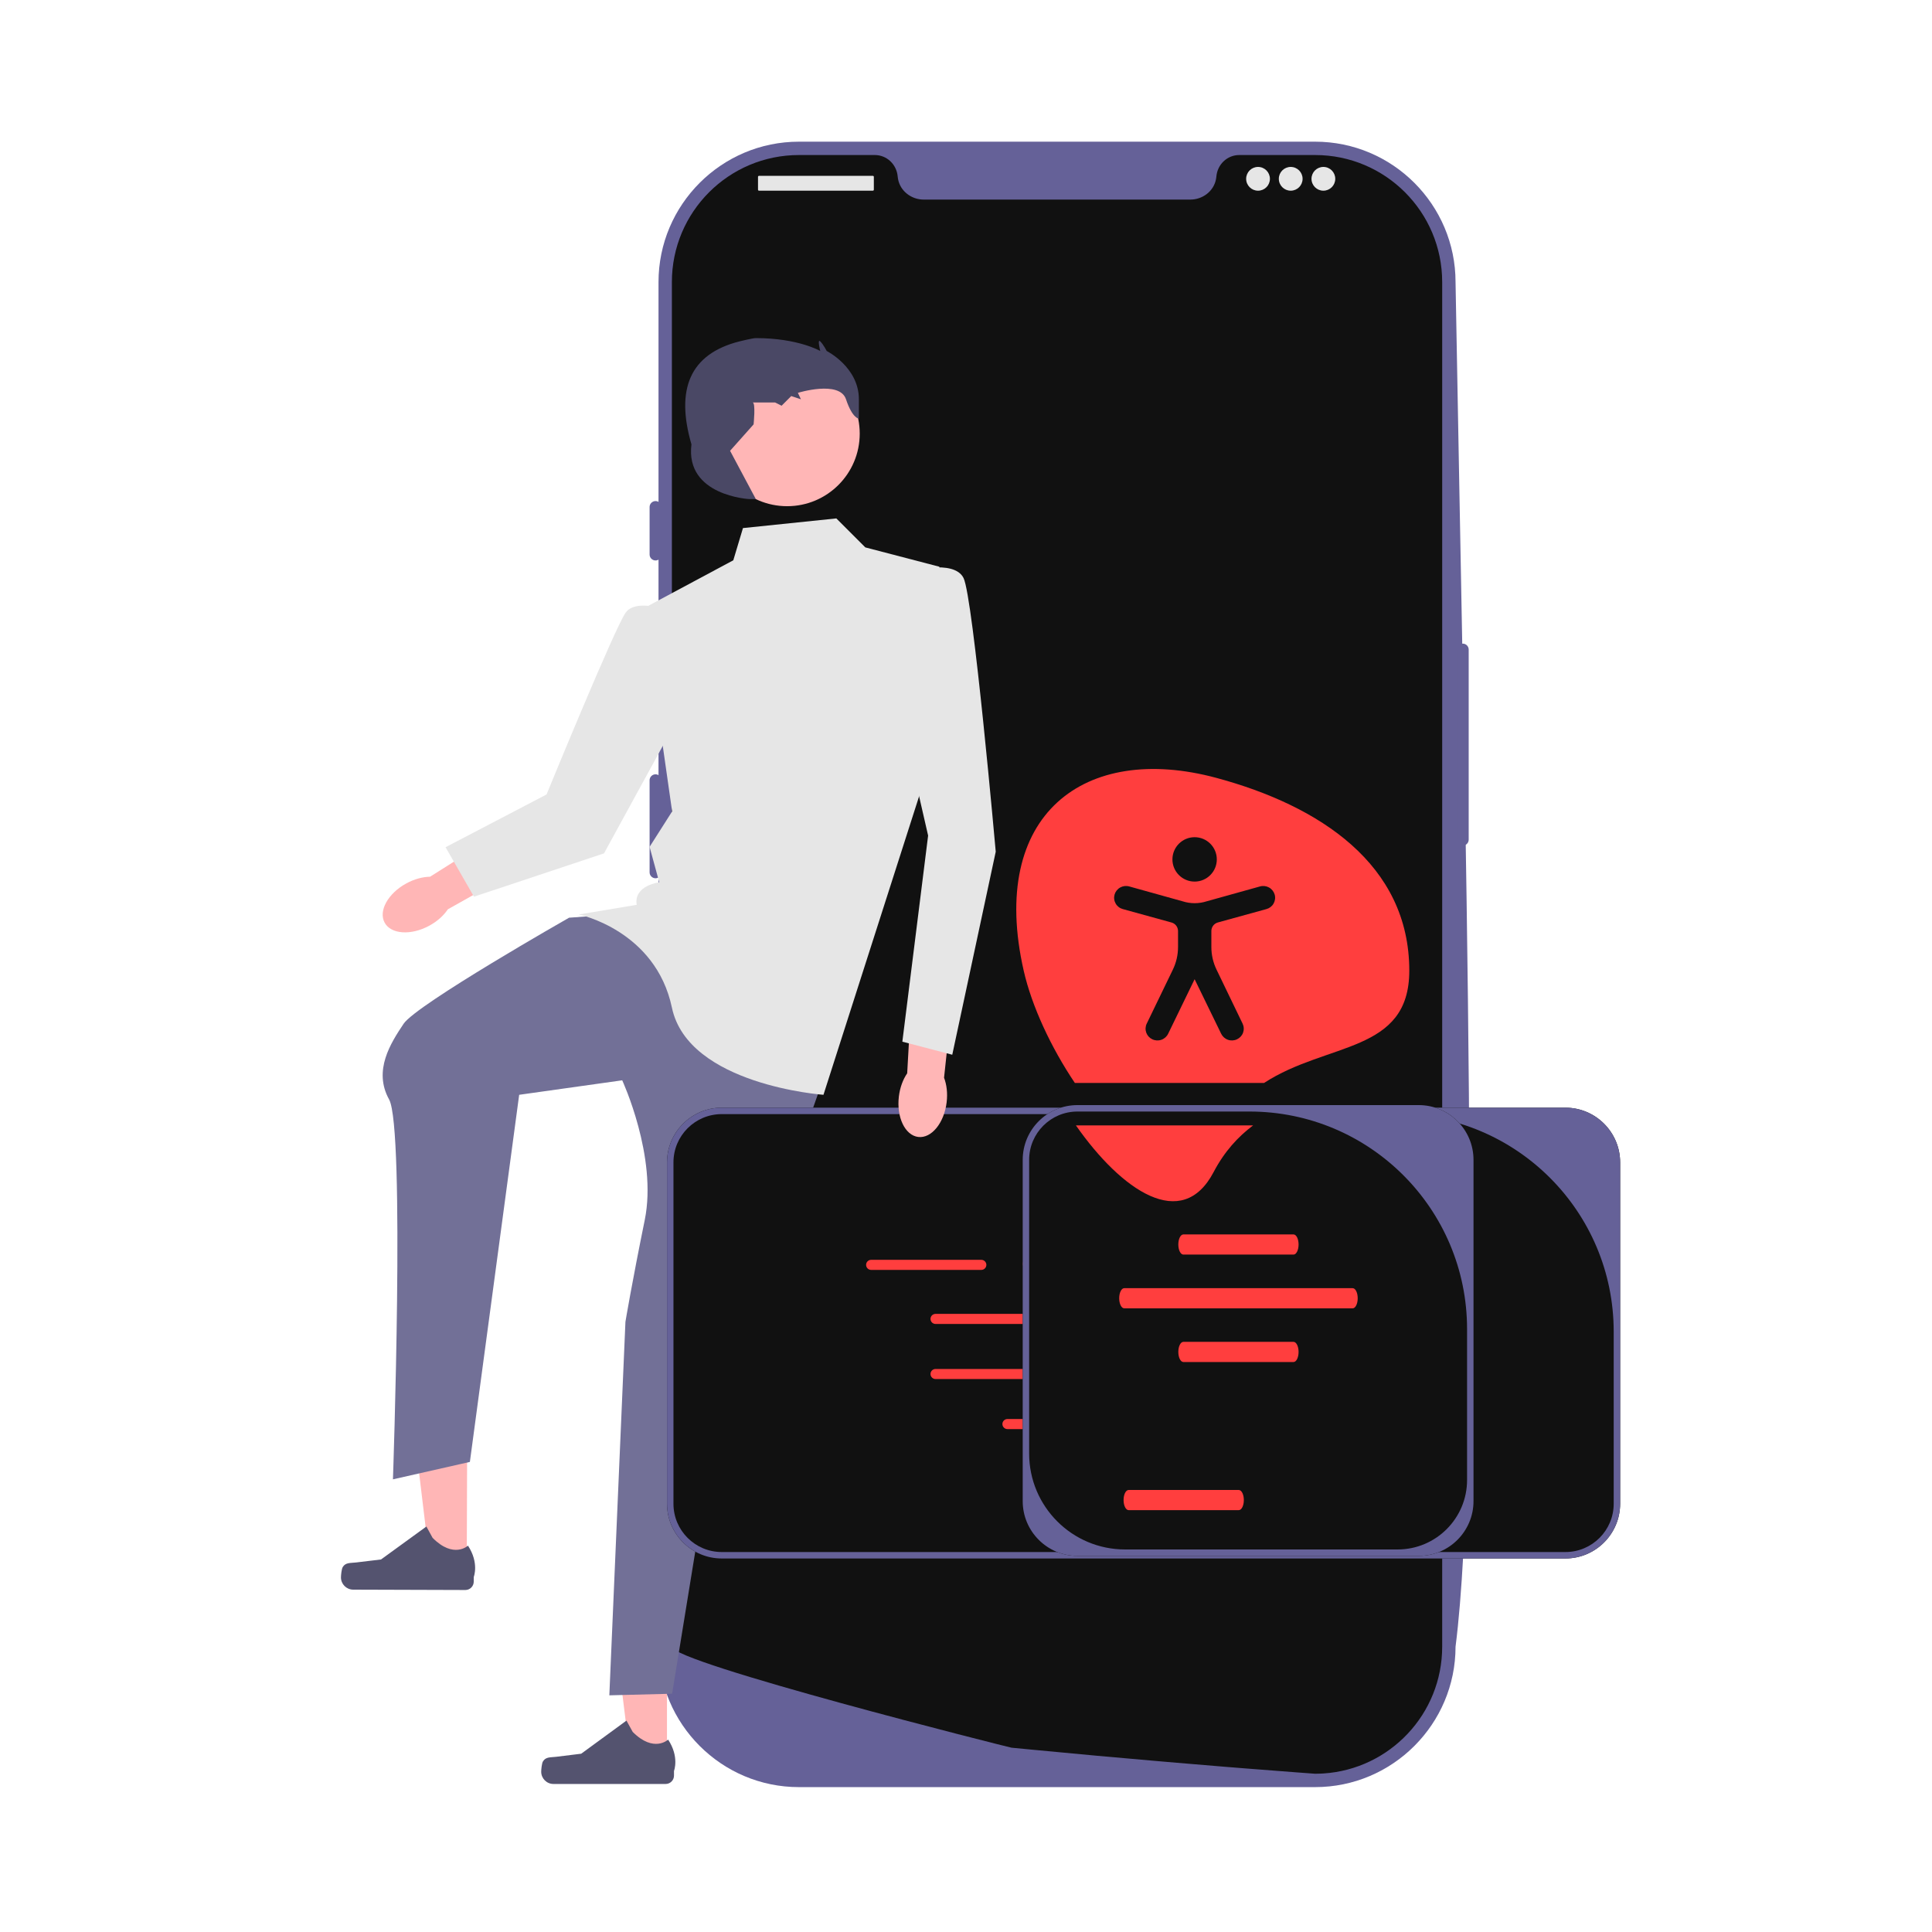 <svg width="600" height="600" viewBox="0 0 600 600" fill="none" xmlns="http://www.w3.org/2000/svg">
<path d="M408.426 555.006H248.114C224.069 555.006 204.507 535.444 204.507 511.399V87.607C204.507 63.562 224.069 44 248.114 44H408.426C432.47 44 452.032 63.562 452.032 87.607C455.017 257.789 460.105 448.365 452.032 511.399C452.032 535.444 432.47 555.006 408.426 555.006L408.426 555.006Z" fill="#656198"/>
<path d="M454.269 199.885C453.251 199.885 452.424 200.712 452.424 201.729V260.762C452.424 261.78 453.251 262.607 454.269 262.607C455.286 262.607 456.113 261.78 456.113 260.762V201.729C456.113 200.712 455.286 199.885 454.269 199.885Z" fill="#656198"/>
<path d="M447.882 87.607V511.391C447.882 532.32 431.593 549.44 410.996 550.768H410.987C410.682 550.787 410.378 550.805 410.064 550.814C409.52 550.842 408.976 550.851 408.422 550.851C408.422 550.851 406.393 550.704 402.685 550.427C398.94 550.15 393.489 549.735 386.691 549.191C384.652 549.034 382.503 548.859 380.234 548.674C375.714 548.305 370.752 547.9 365.43 547.438C363.308 547.263 361.113 547.069 358.871 546.876C347.415 545.889 334.585 544.736 321.053 543.426C318.766 543.214 316.46 542.992 314.135 542.762C313.527 542.697 208.658 516.335 208.658 511.391V87.607C208.658 65.811 226.322 48.147 248.118 48.147H271.676C275.439 48.147 278.465 51.08 278.788 54.835C278.815 55.084 278.843 55.333 278.889 55.582C279.572 59.354 283.031 61.983 286.868 61.983H369.673C373.51 61.983 376.969 59.354 377.651 55.582C377.697 55.333 377.725 55.084 377.753 54.835C378.076 51.08 381.101 48.147 384.864 48.147H408.422C430.218 48.147 447.882 65.811 447.882 87.607H447.882Z" fill="#111111"/>
<path d="M203.585 155.61C202.568 155.61 201.74 156.437 201.74 157.454V172.213C201.74 173.23 202.568 174.057 203.585 174.057C204.602 174.057 205.43 173.23 205.43 172.213V157.454C205.43 156.437 204.602 155.61 203.585 155.61Z" fill="#656198"/>
<path d="M203.585 199.885C202.568 199.885 201.74 200.712 201.74 201.729V230.323C201.74 231.341 202.568 232.168 203.585 232.168C204.602 232.168 205.43 231.341 205.43 230.323V201.729C205.43 200.712 204.602 199.885 203.585 199.885V199.885Z" fill="#656198"/>
<path d="M203.585 240.47C202.568 240.47 201.74 241.297 201.74 242.315V270.909C201.74 271.926 202.568 272.753 203.585 272.753C204.602 272.753 205.43 271.926 205.43 270.909V242.315C205.43 241.297 204.602 240.47 203.585 240.47Z" fill="#656198"/>
<path d="M271.07 54.608H235.717C235.546 54.608 235.407 54.747 235.407 54.918V58.909C235.407 59.081 235.546 59.22 235.717 59.22H271.07C271.242 59.22 271.381 59.081 271.381 58.909V54.918C271.381 54.747 271.242 54.608 271.07 54.608Z" fill="#E6E6E6"/>
<path d="M390.693 59.22C392.731 59.22 394.383 57.568 394.383 55.53C394.383 53.492 392.731 51.841 390.693 51.841C388.656 51.841 387.004 53.492 387.004 55.53C387.004 57.568 388.656 59.22 390.693 59.22Z" fill="#E6E6E6"/>
<path d="M400.84 59.22C402.878 59.22 404.53 57.568 404.53 55.53C404.53 53.492 402.878 51.841 400.84 51.841C398.802 51.841 397.15 53.492 397.15 55.53C397.15 57.568 398.802 59.22 400.84 59.22Z" fill="#E6E6E6"/>
<path d="M410.986 59.22C413.024 59.22 414.676 57.568 414.676 55.53C414.676 53.492 413.024 51.841 410.986 51.841C408.949 51.841 407.297 53.492 407.297 55.53C407.297 57.568 408.949 59.22 410.986 59.22Z" fill="#E6E6E6"/>
<path d="M207.133 547.29L195.89 547.289L190.541 503.92L207.136 503.921L207.133 547.29Z" fill="#FFB6B6"/>
<path d="M168.611 547.035C168.261 547.625 168.076 549.528 168.076 550.213C168.076 552.321 169.785 554.03 171.892 554.03H206.713C208.151 554.03 209.316 552.864 209.316 551.426V549.976C209.316 549.976 211.039 545.619 207.492 540.249C207.492 540.249 203.085 544.454 196.498 537.868L194.556 534.349L180.497 544.631L172.705 545.591C171 545.8 169.488 545.558 168.611 547.035H168.611V547.035H168.611Z" fill="#54536F"/>
<path d="M144.954 487.052L133.71 487.015L128.499 443.629L145.094 443.683L144.954 487.052Z" fill="#FFB6B6"/>
<path d="M106.433 486.675C106.081 487.263 105.89 489.166 105.888 489.851C105.881 491.959 107.584 493.673 109.692 493.68L144.512 493.79C145.95 493.795 147.119 492.633 147.124 491.195L147.128 489.745C147.128 489.745 148.865 485.394 145.335 480.012C145.335 480.012 140.914 484.203 134.349 477.596L132.418 474.072L118.326 484.309L110.531 485.243C108.825 485.448 107.314 485.201 106.433 486.675H106.433V486.675Z" fill="#54536F"/>
<path d="M190.734 284L176.734 285C176.734 285 129.339 311.947 125.339 317.947C121.339 323.947 115.839 332.447 120.839 341.447C125.839 350.447 122.033 459.42 122.033 459.42L145.926 454.015L161.234 340L193.234 335.5C193.234 335.5 204.234 359.232 200.234 378.866C196.234 398.5 194.234 410.5 194.234 410.5L189.234 526.5L208.734 526L226.234 418.5L256.234 333.5L217.234 287.5L190.734 284Z" fill="#727097"/>
<path d="M259.734 161L230.734 164L227.734 174L199.734 189L208.734 252L201.734 263L204.734 274C204.734 274 196.734 275 197.734 281L179.734 284C179.734 284 203.608 288.874 208.671 312.937C213.734 337 255.734 340 255.734 340L288.734 237L291.734 176L268.734 170L259.734 161Z" fill="#E6E6E6"/>
<path d="M244.451 157.205C256.902 157.205 266.995 147.112 266.995 134.661C266.995 122.211 256.902 112.117 244.451 112.117C232.001 112.117 221.907 122.211 221.907 134.661C221.907 147.112 232.001 157.205 244.451 157.205Z" fill="#FFB6B6"/>
<path d="M232.734 155C232.734 155 212.734 154 214.734 138C209.784 120.962 214.165 109.899 229.734 106C229.734 106 233.734 105 234.734 105C247.887 105 254.734 109 254.734 109C254.734 109 253.734 105.039 254.734 106.02C255.734 107 256.734 109 256.734 109C256.734 109 266.734 114 266.734 124C266.734 134 266.734 130 266.734 130C266.734 130 264.734 130 262.734 124C260.734 118 247.785 122 247.785 122L248.734 124L245.734 123L242.734 126L240.734 125C240.734 125 232.734 125 233.734 125C234.734 125 234.037 131.796 234.037 131.796L226.734 140L234.734 155H232.734Z" fill="#4A4865"/>
<path d="M126.18 274.354C120.487 277.461 117.474 282.917 119.452 286.54C121.429 290.163 127.647 290.581 133.341 287.474C135.833 286.114 137.811 284.304 139.082 282.394L163.042 268.925L156.482 257.816L133.559 272.273C131.265 272.309 128.672 272.994 126.18 274.354H126.18Z" fill="#FFB6B6"/>
<path d="M206.978 189.467C206.978 189.467 197.586 185.891 194.35 190.195C191.114 194.5 169.737 246.73 169.737 246.73L138.373 263.11L147.193 278.469L187.58 265.023L214.227 216.289L206.978 189.467Z" fill="#E6E6E6"/>
<path d="M503.149 360.998V466.998C503.149 476.372 495.523 483.998 486.149 483.998H224.149C214.775 483.998 207.149 476.372 207.149 466.998V360.998C207.149 351.624 214.775 343.998 224.149 343.998H486.149C495.523 343.998 503.149 351.624 503.149 360.998Z" fill="#111111"/>
<path d="M503.149 360.998V466.998C503.149 476.372 495.523 483.998 486.149 483.998H224.149C214.775 483.998 207.149 476.372 207.149 466.998V360.998C207.149 351.624 214.775 343.998 224.149 343.998H486.149C495.523 343.998 503.149 351.624 503.149 360.998ZM486.149 481.998C494.434 481.998 501.149 475.282 501.149 466.998V413.557C501.149 376.245 470.902 345.998 433.59 345.998H224.149C215.865 345.998 209.149 352.714 209.149 360.998V466.998C209.149 475.282 215.865 481.998 224.149 481.998H486.149Z" fill="#656198"/>
<path d="M324.76 408.039H290.539C289.677 408.039 288.975 408.741 288.975 409.604C288.975 410.466 289.677 411.168 290.539 411.168H324.76C325.623 411.168 326.324 410.466 326.324 409.604C326.324 408.741 325.623 408.039 324.76 408.039Z" fill="#FF3E3E"/>
<path d="M376.76 408.039H342.539C341.677 408.039 340.975 408.741 340.975 409.604C340.975 410.466 341.677 411.168 342.539 411.168H376.76C377.623 411.168 378.324 410.466 378.324 409.604C378.324 408.741 377.623 408.039 376.76 408.039Z" fill="#FF3E3E"/>
<path d="M324.76 425.145H290.539C289.677 425.145 288.975 425.847 288.975 426.71C288.975 427.572 289.677 428.274 290.539 428.274H324.76C325.623 428.274 326.324 427.572 326.324 426.71C326.324 425.847 325.623 425.145 324.76 425.145Z" fill="#FF3E3E"/>
<path d="M376.76 425.145H342.539C341.677 425.145 340.975 425.847 340.975 426.71C340.975 427.572 341.677 428.274 342.539 428.274H376.76C377.623 428.274 378.324 427.572 378.324 426.71C378.324 425.847 377.623 425.145 376.76 425.145Z" fill="#FF3E3E"/>
<path d="M430.324 426.71C430.324 425.847 429.623 425.145 428.76 425.145H394.539C393.677 425.145 392.975 425.847 392.975 426.71C392.975 427.572 393.677 428.274 394.539 428.274H428.76C429.623 428.274 430.324 427.572 430.324 426.71Z" fill="#FF3E3E"/>
<path d="M304.76 394.381C305.623 394.381 306.324 393.679 306.324 392.816C306.324 391.953 305.623 391.251 304.76 391.251H270.539C269.677 391.251 268.975 391.953 268.975 392.816C268.975 393.679 269.677 394.381 270.539 394.381H304.76Z" fill="#FF3E3E"/>
<path d="M405.539 393.744H439.76C440.623 393.744 441.324 393.042 441.324 392.179C441.324 391.317 440.623 390.615 439.76 390.615H405.539C404.677 390.615 403.975 391.317 403.975 392.179C403.975 393.042 404.677 393.744 405.539 393.744Z" fill="#FF3E3E"/>
<path d="M319.176 394.073H390.123C390.986 394.073 391.687 393.371 391.687 392.508C391.687 391.646 390.986 390.944 390.123 390.944H319.176C318.313 390.944 317.611 391.646 317.611 392.508C317.611 393.371 318.313 394.073 319.176 394.073Z" fill="#FF3E3E"/>
<path d="M347.09 440.687H312.869C312.007 440.687 311.305 441.389 311.305 442.251C311.305 443.114 312.007 443.816 312.869 443.816H347.09C347.953 443.816 348.654 443.114 348.654 442.251C348.654 441.389 347.953 440.687 347.09 440.687Z" fill="#FF3E3E"/>
<path d="M457.611 360.199V466.199C457.611 475.573 449.985 483.199 440.611 483.199H334.611C325.237 483.199 317.611 475.573 317.611 466.199V360.199C317.611 350.825 325.237 343.199 334.611 343.199H440.611C449.985 343.199 457.611 350.825 457.611 360.199Z" fill="#111111"/>
<path d="M457.611 360.199V466.199C457.611 475.573 449.985 483.199 440.611 483.199H334.611C325.237 483.199 317.611 475.573 317.611 466.199V360.199C317.611 350.825 325.237 343.199 334.611 343.199H440.611C449.985 343.199 457.611 350.825 457.611 360.199ZM434.035 481.199C445.951 481.199 455.611 471.539 455.611 459.623V412.758C455.611 375.446 425.364 345.199 388.052 345.199H334.611C326.327 345.199 319.611 351.914 319.611 360.199V451.409C319.611 467.862 332.949 481.199 349.401 481.199H434.036V481.199H434.035Z" fill="#656198"/>
<path d="M401.722 389.622H367.501C366.638 389.622 365.937 388.217 365.937 386.491C365.937 384.766 366.639 383.362 367.501 383.362H401.722C402.585 383.362 403.286 384.766 403.286 386.491C403.286 388.217 402.585 389.622 401.722 389.622V389.622Z" fill="#FF3E3E"/>
<path d="M401.722 422.986H367.501C366.638 422.986 365.937 421.581 365.937 419.855C365.937 418.129 366.639 416.726 367.501 416.726H401.722C402.585 416.726 403.286 418.129 403.286 419.855C403.286 421.581 402.585 422.986 401.722 422.986V422.986Z" fill="#FF3E3E"/>
<path d="M384.722 468.986H350.501C349.638 468.986 348.937 467.581 348.937 465.855C348.937 464.129 349.639 462.726 350.501 462.726H384.722C385.585 462.726 386.286 464.129 386.286 465.855C386.286 467.581 385.585 468.986 384.722 468.986V468.986Z" fill="#FF3E3E"/>
<path d="M420.085 406.315H349.138C348.275 406.315 347.573 404.91 347.573 403.184C347.573 401.458 348.275 400.055 349.138 400.055H420.085C420.948 400.055 421.649 401.458 421.649 403.184C421.649 404.91 420.948 406.315 420.085 406.315V406.315Z" fill="#FF3E3E"/>
<path d="M437.667 301.461C437.667 268.394 409.719 250.204 377.794 241.588C336.863 230.542 306.886 252.894 317.92 301.461C320.421 312.469 326.403 325.325 333.807 336.322H392.561C412.187 323.544 437.667 327.128 437.667 301.461H437.667Z" fill="#FF3E3E"/>
<path d="M376.915 363.971C380.257 357.6 384.494 353.003 389.163 349.504H334.133C348.296 369.736 367.08 382.721 376.915 363.971Z" fill="#FF3E3E"/>
<path fill-rule="evenodd" clip-rule="evenodd" d="M377.891 266.892C377.891 270.698 374.805 273.784 370.999 273.784C367.193 273.784 364.107 270.698 364.107 266.892C364.107 263.085 367.193 260 370.999 260C374.805 260 377.891 263.085 377.891 266.892ZM393.302 282.322L378.191 286.486C377.617 286.651 377.112 286.999 376.752 287.476C376.393 287.953 376.198 288.535 376.198 289.132V294.106C376.196 296.535 376.745 298.934 377.804 301.12L385.9 317.898C386.109 318.331 386.23 318.801 386.255 319.28C386.281 319.76 386.211 320.24 386.05 320.693C385.889 321.146 385.639 321.562 385.315 321.917C384.992 322.272 384.601 322.56 384.165 322.762C383.284 323.182 382.272 323.237 381.351 322.914C380.43 322.592 379.673 321.919 379.246 321.041L371 304.1L362.781 321.041C362.354 321.919 361.597 322.592 360.676 322.914C359.755 323.237 358.744 323.182 357.862 322.762C357.427 322.56 357.036 322.272 356.712 321.917C356.388 321.562 356.139 321.146 355.977 320.693C355.816 320.24 355.746 319.76 355.772 319.28C355.798 318.801 355.918 318.331 356.127 317.898L364.244 301.12C365.303 298.934 365.852 296.535 365.85 294.106V289.132C365.847 288.529 365.645 287.943 365.276 287.464C364.907 286.986 364.392 286.642 363.809 286.486L348.698 282.322C348.233 282.197 347.798 281.981 347.417 281.687C347.036 281.392 346.717 281.026 346.479 280.608C346.241 280.19 346.087 279.729 346.028 279.251C345.968 278.773 346.004 278.289 346.133 277.825C346.404 276.889 347.033 276.097 347.884 275.622C348.735 275.147 349.739 275.027 350.678 275.287L367.265 279.907C369.698 280.688 372.315 280.688 374.749 279.907L391.322 275.287C392.261 275.027 393.265 275.147 394.116 275.622C394.967 276.097 395.596 276.889 395.867 277.825C395.996 278.289 396.032 278.773 395.972 279.251C395.913 279.729 395.759 280.19 395.521 280.608C395.283 281.026 394.964 281.392 394.583 281.687C394.202 281.981 393.767 282.197 393.302 282.322Z" fill="#111111"/>
<path d="M279.15 340.543C278.379 346.983 281.076 352.602 285.174 353.093C289.272 353.584 293.22 348.761 293.991 342.321C294.329 339.502 294.002 336.84 293.184 334.697L296.109 307.368L283.255 306.268L281.735 333.326C280.434 335.215 279.488 337.724 279.15 340.543Z" fill="#FFB6B6"/>
<path d="M282.234 177.5C282.234 177.5 296.234 173.5 299.234 179.5C302.234 185.5 309.234 264.5 309.234 264.5L295.734 327.559L280.234 323.5L288.234 259.5L277.234 211.5L282.234 177.5Z" fill="#E6E6E6"/>
</svg>
